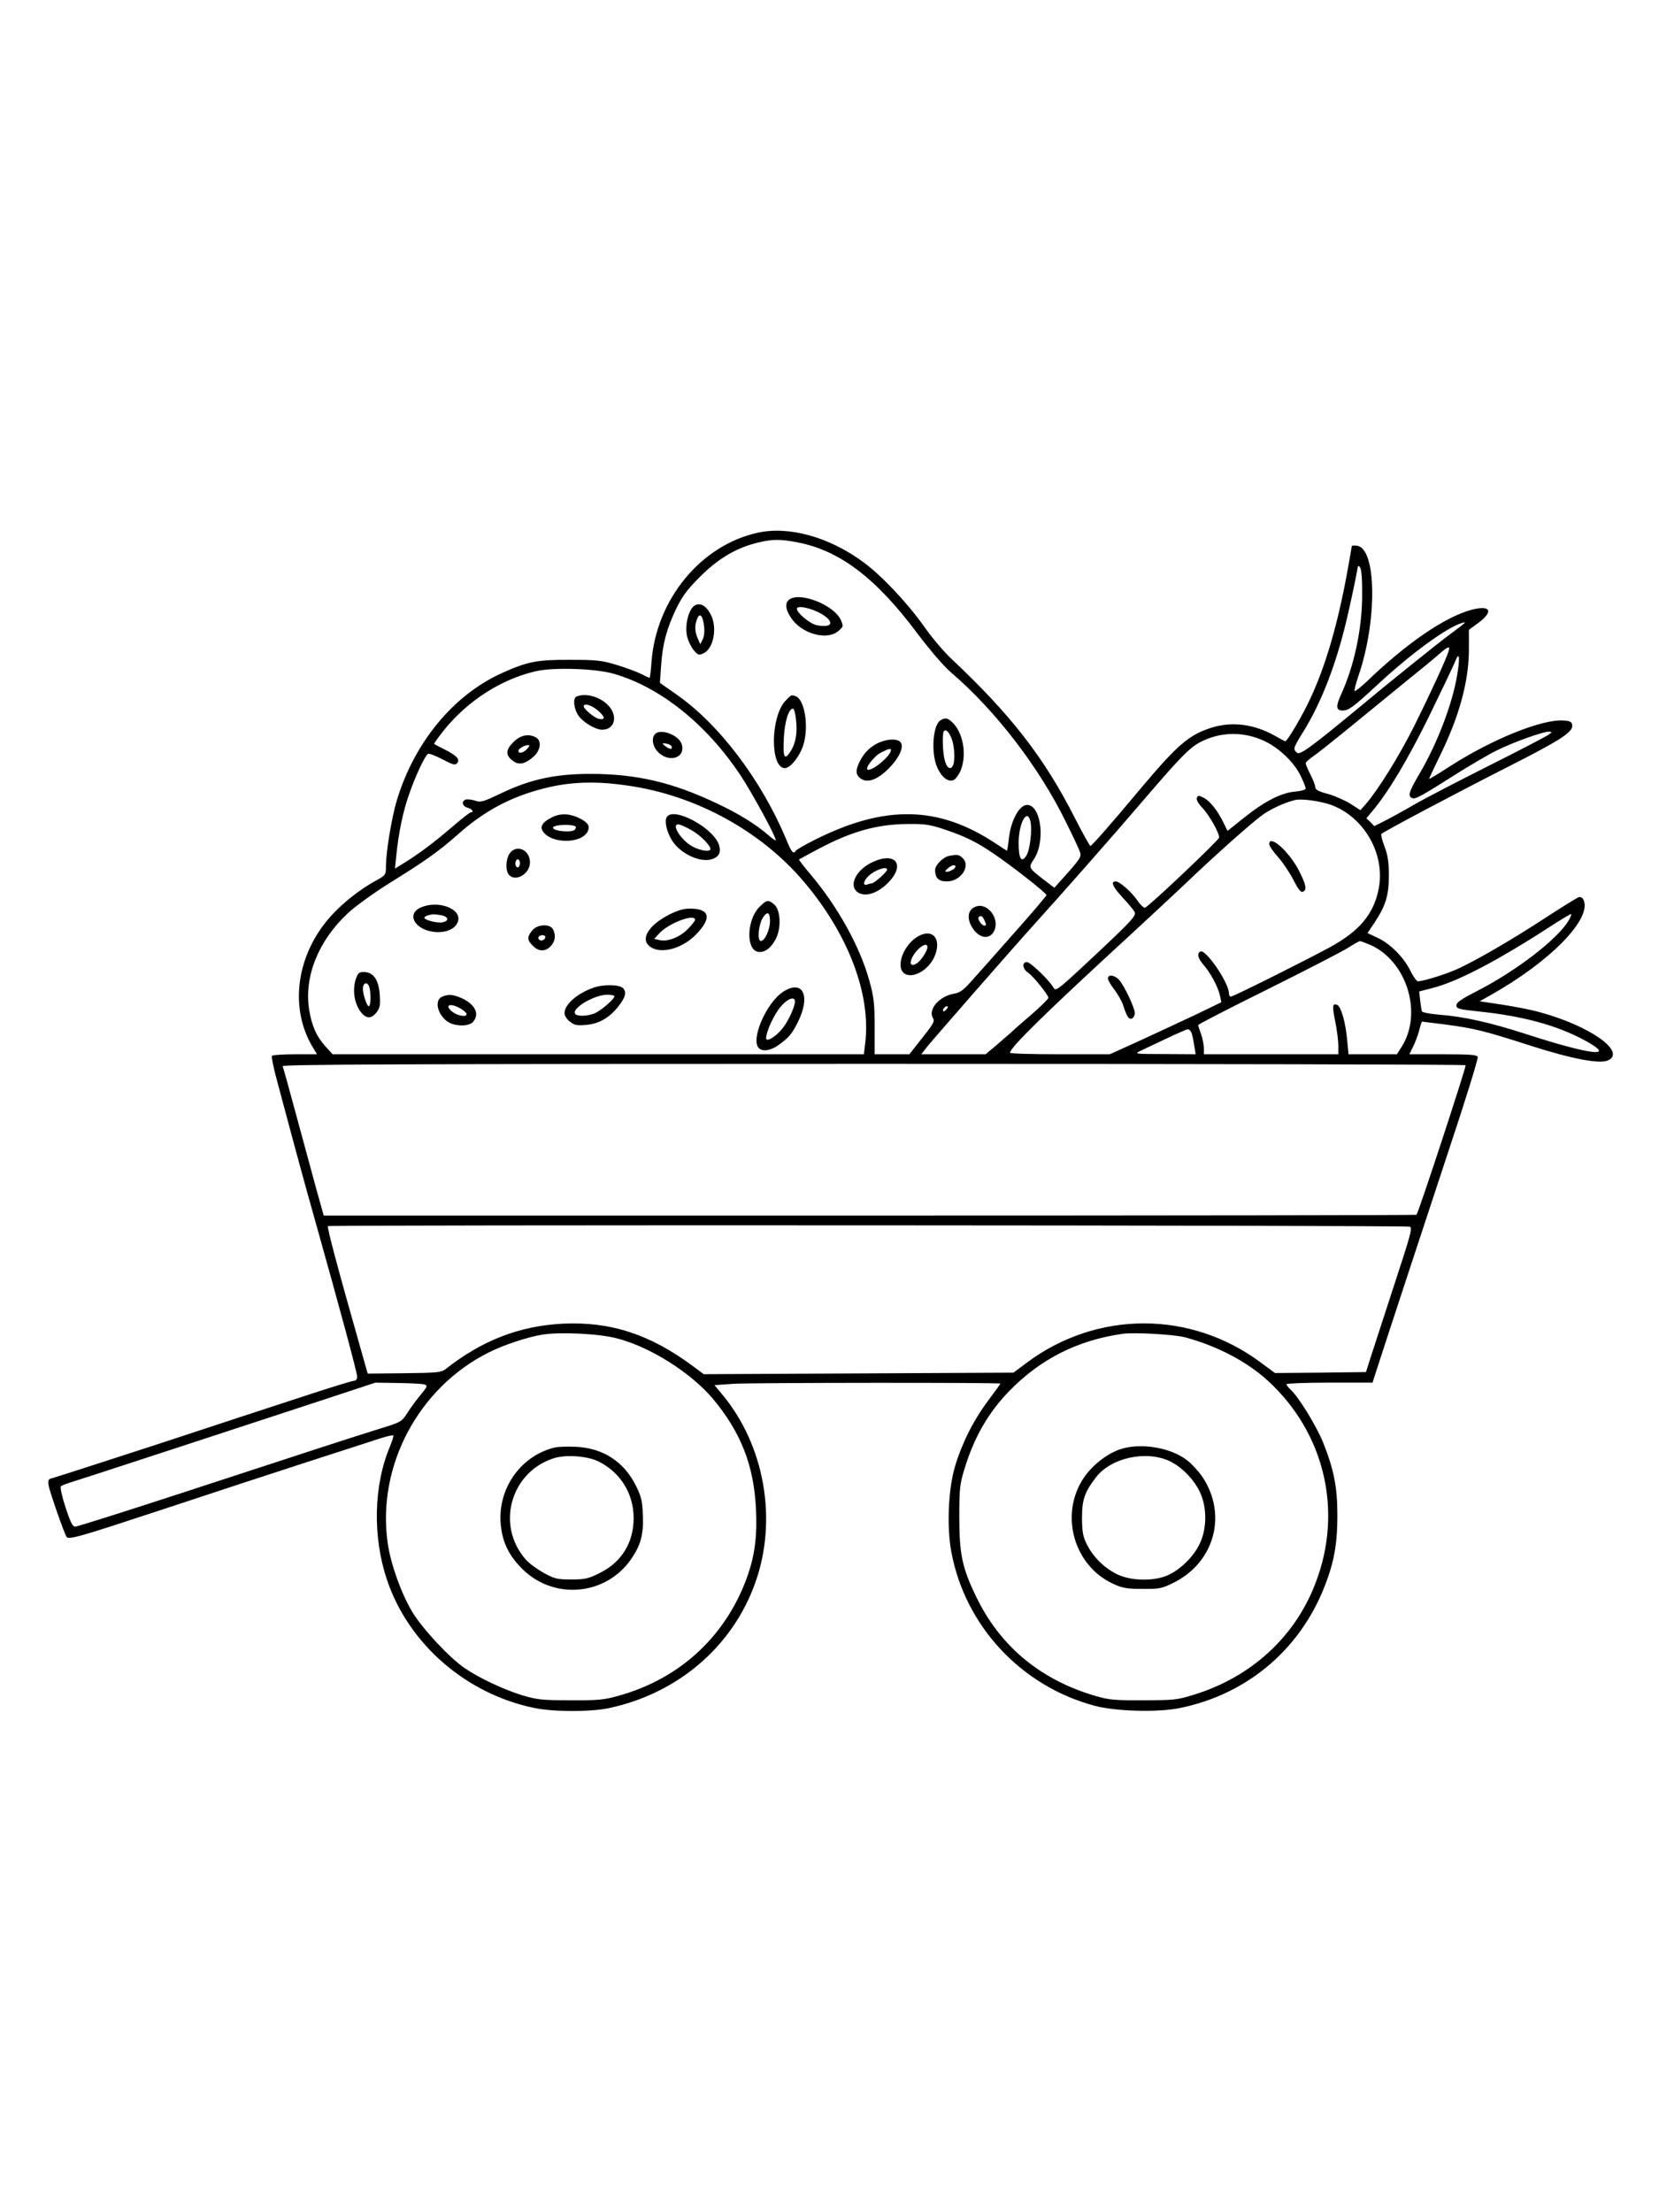 <?xml version="1.0" standalone="no"?>
<!DOCTYPE svg PUBLIC "-//W3C//DTD SVG 20010904//EN"
 "http://www.w3.org/TR/2001/REC-SVG-20010904/DTD/svg10.dtd">
<svg version="1.0" xmlns="http://www.w3.org/2000/svg"
 width="864pt" height="1152pt" viewBox="0 0 864 1152"
 preserveAspectRatio="xMidYMid meet">

<g transform="translate(0,1152) scale(0.1,-0.1)"
fill="#000000" stroke="none">
<path d="M3942 8745 c-295 -67 -525 -349 -549 -672 -3 -46 -8 -83 -10 -83 -2
0 -21 9 -43 20 -21 11 -78 32 -127 47 -79 24 -104 27 -243 27 -171 1 -224 -9
-356 -69 -254 -115 -457 -362 -548 -665 -27 -91 -56 -268 -56 -342 0 -43 -2
-46 -49 -72 -101 -55 -205 -141 -270 -225 -151 -195 -177 -447 -66 -638 l26
-43 -115 0 c-63 0 -117 -4 -120 -8 -3 -5 8 -60 25 -123 115 -430 136 -507 204
-749 122 -434 215 -777 215 -799 0 -12 -6 -21 -15 -21 -9 0 -127 -36 -263 -81
-136 -44 -479 -157 -762 -250 -283 -92 -528 -171 -543 -175 -26 -6 -28 -10
-24 -38 4 -29 79 -245 93 -268 11 -18 59 -4 511 145 241 80 580 191 753 247
173 56 342 110 374 121 33 10 62 17 64 14 3 -2 -5 -28 -17 -57 -86 -204 -91
-472 -15 -697 113 -333 412 -592 766 -665 99 -21 294 -21 389 -1 358 76 644
320 762 652 118 328 49 718 -173 983 l-39 47 99 7 c94 6 1390 7 1390 1 0 -2
-29 -42 -64 -89 -77 -103 -136 -221 -172 -341 -36 -121 -44 -318 -19 -449 72
-383 362 -695 743 -798 110 -30 330 -36 444 -13 363 73 646 319 770 670 39
108 53 198 53 335 0 145 -18 237 -73 375 -35 88 -129 241 -171 279 -12 11 -21
23 -21 28 0 4 101 8 224 8 l224 0 17 53 c47 146 244 745 381 1160 86 257 153
475 150 483 -4 11 -37 14 -181 14 l-175 0 19 39 c11 21 25 59 32 85 6 25 13
46 15 46 1 0 56 -7 121 -15 152 -20 207 -34 443 -110 215 -69 361 -97 404 -77
98 44 -93 180 -355 251 -41 12 -129 29 -194 39 l-119 18 59 33 c305 172 520
390 484 490 -6 15 -15 22 -27 19 -9 -3 -82 -48 -162 -100 -184 -121 -390 -240
-479 -278 -65 -28 -171 -60 -197 -60 -6 0 -24 25 -39 55 -34 70 -106 142 -172
172 l-51 24 38 57 c57 86 74 142 73 247 0 68 -6 104 -23 148 -12 32 -19 61
-16 64 12 13 398 217 656 348 280 142 343 183 338 219 -2 17 -11 22 -45 24
-111 8 -369 -96 -588 -236 -60 -39 -111 -70 -112 -68 -1 1 22 51 52 112 104
210 155 395 155 563 l0 101 50 37 c80 60 63 93 -35 68 -139 -37 -338 -173
-547 -374 -32 -30 -60 -52 -63 -50 -3 3 6 39 20 80 99 289 94 665 -8 677 -15
2 -27 1 -27 -2 0 -2 -11 -67 -25 -143 -50 -271 -113 -485 -192 -653 -39 -85
-119 -220 -129 -220 -3 0 -28 13 -57 30 -106 59 -221 74 -326 41 -117 -36
-179 -90 -361 -306 -162 -194 -264 -310 -271 -310 -4 0 -40 65 -81 145 -159
314 -334 539 -644 830 -38 36 -103 112 -143 170 -86 121 -217 260 -311 330
-180 134 -393 193 -558 155z m210 -49 c220 -42 408 -184 623 -471 66 -88 139
-173 176 -205 232 -198 460 -494 600 -780 37 -74 70 -145 74 -158 7 -24 2 -33
-82 -127 l-52 -58 -55 42 c-80 62 -81 63 -52 106 59 87 41 270 -28 283 -43 9
-92 -77 -102 -177 -4 -34 -8 -61 -10 -61 -1 0 -26 16 -56 36 -299 199 -578
205 -946 20 -50 -25 -93 -50 -97 -56 -12 -20 -23 -9 -50 58 -129 309 -350 602
-574 757 l-84 59 6 90 c8 114 28 189 78 295 33 67 57 100 127 170 95 94 187
148 297 175 78 19 117 19 207 2z m2942 -286 c-2 -172 -42 -358 -110 -507 -28
-61 -26 -83 8 -83 32 0 55 17 188 140 168 156 353 291 431 315 30 9 29 8 -58
-57 -69 -51 -314 -248 -493 -397 -231 -191 -290 -234 -305 -221 -22 18 -20 25
29 104 101 161 182 375 239 631 20 88 39 180 43 204 6 37 8 41 18 25 7 -12 11
-71 10 -154z m450 -282 c-13 -42 -94 -218 -178 -387 -79 -158 -190 -336 -253
-408 l-28 -32 -53 34 c-29 18 -82 41 -117 51 -47 12 -65 22 -65 34 0 9 -11 39
-25 66 -14 27 -25 54 -25 59 0 6 17 21 37 35 21 14 114 88 208 165 94 77 224
183 290 237 66 53 138 112 160 132 47 41 59 45 49 14z m46 -117 c-24 -151
-103 -359 -196 -518 -57 -96 -64 -120 -39 -129 17 -7 49 11 230 126 72 45 165
100 208 121 82 42 242 99 273 99 18 -1 18 -2 -1 -16 -11 -8 -150 -81 -310
-161 -159 -80 -335 -171 -390 -203 -55 -32 -124 -70 -154 -85 l-54 -27 -20 21
-21 20 32 38 c85 102 183 266 297 498 67 138 128 265 135 284 20 50 24 20 10
-68z m-4392 0 c241 -70 480 -261 657 -526 62 -94 185 -319 185 -340 0 -4 -16
7 -35 23 -63 56 -156 114 -269 167 -232 111 -422 155 -661 155 -183 0 -312
-28 -463 -100 -97 -46 -108 -50 -139 -39 -19 6 -40 8 -48 5 -24 -9 -17 -35 10
-42 23 -6 36 -24 17 -24 -5 0 -51 -36 -103 -81 -92 -79 -175 -141 -253 -188
l-39 -24 7 69 c12 118 35 231 68 322 32 92 81 197 97 206 5 4 39 -9 75 -28 55
-29 67 -32 77 -20 16 19 -2 39 -65 71 -28 14 -53 27 -55 29 -2 2 22 35 53 74
123 152 298 264 478 305 93 21 311 14 406 -14z m3387 -350 c78 -36 158 -114
191 -186 13 -27 24 -55 24 -61 0 -7 -23 -13 -54 -16 -73 -6 -161 -51 -267
-136 l-86 -69 -22 45 c-31 62 -69 111 -103 128 -25 13 -29 13 -35 -1 -3 -11 7
-29 30 -53 35 -37 88 -131 86 -154 -1 -13 -366 -359 -386 -365 -6 -2 -25 16
-41 40 -30 43 -91 97 -111 97 -28 0 -17 -26 33 -81 31 -33 60 -68 65 -78 11
-20 -17 -49 -282 -296 -118 -109 -130 -117 -140 -99 -21 38 -120 134 -139 134
-27 0 -23 -36 6 -55 27 -18 106 -116 106 -131 0 -6 -39 -44 -87 -86 -49 -42
-97 -84 -108 -95 -11 -10 -45 -39 -76 -66 l-56 -47 -167 0 -168 0 32 41 c40
49 442 509 555 634 150 166 399 448 576 655 184 215 236 268 291 296 104 54
225 56 333 5z m-3315 -232 c353 -50 694 -237 917 -501 232 -274 350 -587 319
-841 l-7 -57 -1384 0 -1383 0 -37 41 c-47 52 -71 106 -85 191 -27 171 47 357
199 500 39 37 133 105 222 161 180 111 257 166 354 252 138 123 276 196 450
240 135 34 266 39 435 14z m3658 -99 c174 -61 286 -254 253 -434 -25 -135
-101 -226 -261 -312 -149 -80 -498 -254 -510 -254 -5 0 -10 8 -10 18 0 55
-123 234 -149 217 -19 -11 -12 -36 19 -72 35 -40 75 -115 84 -160 l7 -32 -128
-62 c-70 -33 -201 -94 -290 -135 l-163 -74 -260 0 c-143 0 -260 3 -260 8 2 28
184 207 625 612 99 91 220 204 270 251 183 175 372 342 425 379 50 33 112 61
165 74 33 8 127 -5 183 -24z m-1562 -86 c11 -42 -2 -152 -21 -180 -26 -40 -40
-16 -40 69 1 101 44 180 61 111z m-445 -44 c107 -36 164 -64 255 -126 96 -65
274 -205 274 -215 0 -4 -75 -93 -167 -196 -91 -103 -191 -216 -221 -249 -43
-49 -62 -63 -91 -68 -78 -12 -140 -83 -112 -128 10 -16 2 -30 -56 -103 l-67
-85 -91 0 -90 0 0 143 c0 124 -4 155 -28 242 -49 176 -164 384 -307 553 -34
40 -60 75 -59 76 2 2 47 26 99 54 176 93 307 130 469 131 89 1 115 -3 192 -29z
m3248 -474 c-57 -97 -275 -264 -479 -368 -80 -41 -105 -58 -105 -73 0 -18 11
-21 115 -32 233 -24 410 -73 554 -151 169 -92 37 -78 -306 33 -189 61 -323 91
-452 101 -49 4 -89 12 -91 18 -2 6 -6 32 -9 57 l-5 46 66 17 c129 32 338 140
624 326 51 33 97 60 101 60 4 0 -2 -15 -13 -34z m-1036 -125 c194 -83 279
-359 165 -535 l-23 -36 -126 0 -126 0 -7 74 c-8 92 -32 175 -52 183 -25 10
-27 -4 -10 -87 9 -44 16 -101 16 -125 l0 -45 -350 0 -350 0 0 33 c-1 17 -7 50
-15 72 -8 22 -15 43 -15 47 0 4 163 88 363 187 199 99 387 196 417 215 30 19
58 35 62 35 3 1 27 -8 51 -18z m-2203 -336 c-7 -9 -15 -13 -17 -11 -7 7 7 26
19 26 6 0 6 -6 -2 -15z m1275 -122 c4 -10 10 -39 14 -65 l8 -48 -161 1 c-158
0 -160 1 -126 17 19 9 80 38 135 64 55 26 105 48 111 48 7 0 15 -8 19 -17z
m1428 -170 c4 -8 -246 -770 -256 -779 -2 -2 -1284 -4 -2848 -4 l-2843 0 -37
132 c-20 73 -67 246 -104 383 -37 138 -70 256 -73 263 -3 9 616 12 3076 12
1695 0 3083 -3 3085 -7z m-291 -841 c15 -6 5 -41 -79 -297 -52 -159 -107 -328
-122 -375 l-27 -85 -237 -3 -237 -2 -73 54 c-364 272 -852 273 -1218 1 l-71
-53 -806 -4 -807 -4 -55 41 c-224 167 -431 234 -680 222 -225 -12 -418 -86
-610 -237 -23 -17 -43 -19 -215 -21 l-190 -2 -38 134 c-117 412 -175 628 -169
634 8 7 5615 5 5634 -3z m-4127 -582 c173 -45 382 -178 497 -313 146 -175 214
-347 225 -574 7 -137 -5 -235 -41 -341 -108 -315 -351 -544 -676 -633 -74 -21
-106 -24 -250 -23 -150 0 -173 3 -254 27 -95 30 -219 88 -294 139 -79 53 -223
207 -276 296 -58 98 -111 247 -127 357 -57 400 160 809 526 992 77 39 203 81
280 93 96 15 298 5 390 -20z m2957 6 c167 -45 322 -126 432 -227 296 -272 392
-681 246 -1056 -107 -279 -336 -488 -635 -579 -83 -26 -104 -28 -260 -28 -148
-1 -180 2 -248 22 -287 83 -499 259 -623 517 -73 150 -88 223 -88 415 0 151 3
173 28 254 50 163 124 292 235 405 160 164 354 262 586 295 59 9 271 -3 327
-18z m-3960 -246 c16 -5 13 -12 -20 -52 -22 -26 -53 -68 -70 -95 -31 -48 -31
-48 -154 -86 -138 -43 -292 -93 -1041 -338 -285 -93 -526 -169 -535 -169 -14
0 -26 25 -51 101 -18 56 -29 105 -24 109 4 4 24 12 43 18 47 14 985 321 1325
433 l270 89 120 -2 c66 -1 128 -4 137 -8z"/>
<path d="M4106 8394 c-21 -20 -12 -58 23 -104 60 -75 182 -104 237 -56 26 22
27 25 14 55 -34 82 -224 155 -274 105z m174 -72 c69 -42 55 -73 -26 -58 -35 7
-104 64 -104 86 0 20 79 3 130 -28z"/>
<path d="M3624 8370 c-37 -14 -61 -108 -44 -171 6 -21 21 -51 34 -66 21 -25
26 -26 50 -15 52 24 73 133 38 201 -22 43 -50 62 -78 51z m43 -113 c3 -26 0
-54 -8 -68 l-12 -24 -13 30 c-16 37 -17 66 -4 101 14 37 31 19 37 -39z"/>
<path d="M4090 7870 c-78 -84 -80 -350 -2 -350 29 0 80 65 97 125 28 95 5 231
-40 249 -24 9 -24 9 -55 -24z m55 -94 c9 -67 0 -123 -25 -164 -34 -55 -43 -41
-38 61 4 88 25 157 48 157 5 0 12 -24 15 -54z"/>
<path d="M4898 7769 c-38 -22 -50 -160 -20 -238 22 -56 61 -88 90 -72 11 6 27
29 36 51 32 81 12 196 -45 249 -25 23 -36 25 -61 10z m58 -95 c14 -34 19 -110
8 -138 -11 -28 -33 -17 -43 22 -12 41 -15 145 -5 155 11 11 25 -3 40 -39z"/>
<path d="M4580 7654 c-45 -20 -77 -50 -101 -96 -25 -50 -24 -74 6 -94 35 -23
88 -3 146 57 54 55 78 111 59 134 -16 19 -65 18 -110 -1z m60 -40 c0 -29 -96
-110 -121 -102 -17 6 34 72 71 90 37 19 50 22 50 12z"/>
<path d="M3003 7893 c-21 -8 -15 -64 10 -100 23 -34 88 -73 123 -73 63 0 83
66 37 121 -41 48 -120 73 -170 52z m112 -74 c38 -33 39 -50 2 -42 -23 6 -77
51 -77 65 0 19 42 6 75 -23z"/>
<path d="M3412 7698 c-20 -20 -14 -63 12 -91 59 -64 152 -33 125 41 -17 45
-108 79 -137 50z m86 -65 c5 -18 -10 -16 -34 2 -18 15 -18 15 5 13 14 -2 26
-9 29 -15z"/>
<path d="M2673 7655 c-40 -40 -41 -68 -2 -97 32 -24 64 -17 108 22 37 34 43
83 12 100 -39 21 -81 12 -118 -25z m72 -35 c-19 -21 -45 -27 -45 -10 0 11 30
29 49 30 11 0 10 -5 -4 -20z"/>
<path d="M2871 7262 c-44 -22 -60 -46 -45 -69 40 -67 199 -69 234 -4 15 29 3
48 -44 71 -52 25 -100 26 -145 2z m128 -47 c1 -2 0 -8 -4 -14 -11 -19 -115
-10 -115 9 0 16 103 20 119 5z"/>
<path d="M3472 7264 c-12 -21 0 -73 25 -116 44 -75 158 -127 219 -99 30 13 38
33 30 66 -23 91 -241 209 -274 149z m134 -70 c41 -23 94 -77 94 -95 0 -16 -49
-10 -90 11 -67 34 -124 132 -67 115 12 -4 41 -18 63 -31z"/>
<path d="M2653 7074 c-19 -30 -21 -87 -3 -109 34 -40 110 4 110 64 0 67 -72
97 -107 45z m53 -60 c-4 -12 -10 -14 -17 -7 -5 5 -7 17 -3 27 4 12 10 14 17 7
5 -5 7 -17 3 -27z"/>
<path d="M3955 6797 c-65 -65 -71 -218 -10 -233 34 -8 70 17 96 68 29 57 24
152 -10 179 -31 25 -38 24 -76 -14z m55 -74 c0 -44 -27 -103 -47 -103 -21 0
-13 86 11 123 23 34 36 26 36 -20z"/>
<path d="M2193 6795 c-86 -37 -24 -128 88 -129 55 0 96 23 105 59 16 64 -105
108 -193 70z m106 -41 c38 -8 41 -30 5 -37 -28 -5 -94 12 -94 24 0 7 21 15 46
18 6 0 26 -2 43 -5z"/>
<path d="M3495 6762 c-105 -50 -157 -121 -120 -162 48 -53 168 -28 246 50 83
83 79 133 -12 138 -43 2 -67 -4 -114 -26z m125 -32 c0 -5 -18 -28 -39 -49 -43
-43 -106 -67 -149 -56 l-25 6 29 31 c49 52 184 102 184 68z"/>
<path d="M2771 6674 c-27 -34 -26 -50 4 -79 30 -31 65 -32 93 -2 24 25 28 57
12 88 -17 30 -83 26 -109 -7z m69 -33 c0 -14 -18 -23 -30 -16 -6 4 -8 11 -5
16 8 12 35 12 35 0z"/>
<path d="M1862 6443 c-28 -55 -23 -133 12 -186 29 -42 58 -46 86 -10 19 24 21
38 18 90 -5 76 -30 117 -76 121 -22 2 -33 -2 -40 -15z m62 -65 c9 -36 7 -98
-4 -98 -9 0 -30 62 -30 91 0 34 25 39 34 7z"/>
<path d="M3089 6376 c-84 -30 -149 -87 -149 -132 0 -13 12 -32 28 -44 23 -19
36 -21 86 -17 66 6 120 37 167 97 37 47 43 74 24 94 -20 20 -104 21 -156 2z
m111 -44 c0 -13 -63 -69 -97 -86 -36 -18 -99 -21 -108 -5 -18 29 100 99 168
99 20 0 37 -4 37 -8z"/>
<path d="M4078 6355 c-88 -58 -170 -249 -126 -293 20 -20 63 -13 104 17 52 38
68 56 99 118 69 138 26 225 -77 158z m62 -50 c0 -27 -33 -100 -63 -138 -35
-45 -87 -77 -87 -53 0 34 42 125 76 164 35 42 74 56 74 27z"/>
<path d="M2303 6330 c-46 -19 -21 -105 38 -136 40 -20 102 -18 122 4 38 42 10
95 -65 127 -42 17 -63 18 -95 5z m105 -68 c12 -8 22 -18 22 -23 0 -17 -47 -9
-74 12 -49 39 -5 49 52 11z"/>
<path d="M6610 7124 c0 -9 21 -39 46 -67 25 -28 61 -82 80 -119 25 -49 38 -66
49 -62 22 9 18 34 -17 104 -50 102 -158 199 -158 144z"/>
<path d="M5770 6425 c0 -8 15 -35 34 -59 19 -25 40 -62 46 -83 19 -58 29 -73
45 -67 8 4 15 16 15 28 0 28 -56 145 -82 174 -24 25 -58 29 -58 7z"/>
<path d="M4943 7063 c-31 -6 -73 -48 -73 -73 0 -42 18 -60 61 -60 74 0 127 82
81 123 -18 17 -27 18 -69 10z m22 -70 c-11 -7 -26 -13 -34 -13 -12 1 -10 6 8
20 12 11 28 17 34 13 6 -4 3 -11 -8 -20z"/>
<path d="M4545 7031 c-90 -41 -129 -128 -74 -160 40 -23 103 -1 157 55 88 92
35 160 -83 105z m75 -40 c0 -11 -67 -71 -80 -71 -4 0 -15 -3 -24 -6 -24 -9
-20 19 7 44 34 32 97 54 97 33z"/>
<path d="M5082 6799 c-37 -14 -47 -50 -27 -94 33 -69 97 -86 123 -32 30 63
-35 149 -96 126z m46 -74 c9 -19 9 -25 -1 -25 -15 0 -38 35 -30 44 12 11 20 6
31 -19z"/>
<path d="M4800 6653 c-58 -22 -109 -95 -110 -155 -1 -92 126 -65 175 37 38 82
4 144 -65 118z m30 -65 c0 -21 -37 -76 -59 -87 -41 -22 -36 24 7 72 27 28 52
36 52 15z"/>
<path d="M2884 3981 c-182 -47 -301 -228 -274 -418 11 -84 46 -150 111 -214
166 -164 438 -137 568 55 49 73 63 127 59 224 -2 74 -8 97 -35 153 -63 128
-173 199 -316 205 -45 2 -96 0 -113 -5z m232 -71 c114 -56 184 -167 184 -295
0 -128 -63 -231 -178 -287 -58 -29 -76 -33 -147 -33 -72 0 -86 3 -143 34 -34
19 -77 50 -94 70 -156 177 -80 454 145 527 62 20 173 13 233 -16z"/>
<path d="M5840 3975 c-71 -22 -150 -83 -196 -151 -127 -190 -53 -457 154 -552
48 -22 71 -26 152 -26 88 -1 101 2 160 31 215 106 283 354 153 551 -20 29 -56
69 -81 88 -86 66 -236 91 -342 59z m252 -64 c63 -30 126 -95 157 -161 38 -80
37 -192 -2 -271 -32 -66 -99 -132 -165 -162 -72 -32 -190 -30 -262 4 -68 33
-123 87 -158 153 -22 44 -26 64 -27 141 0 95 13 134 72 211 78 103 262 143
385 85z"/>
</g>
</svg>
